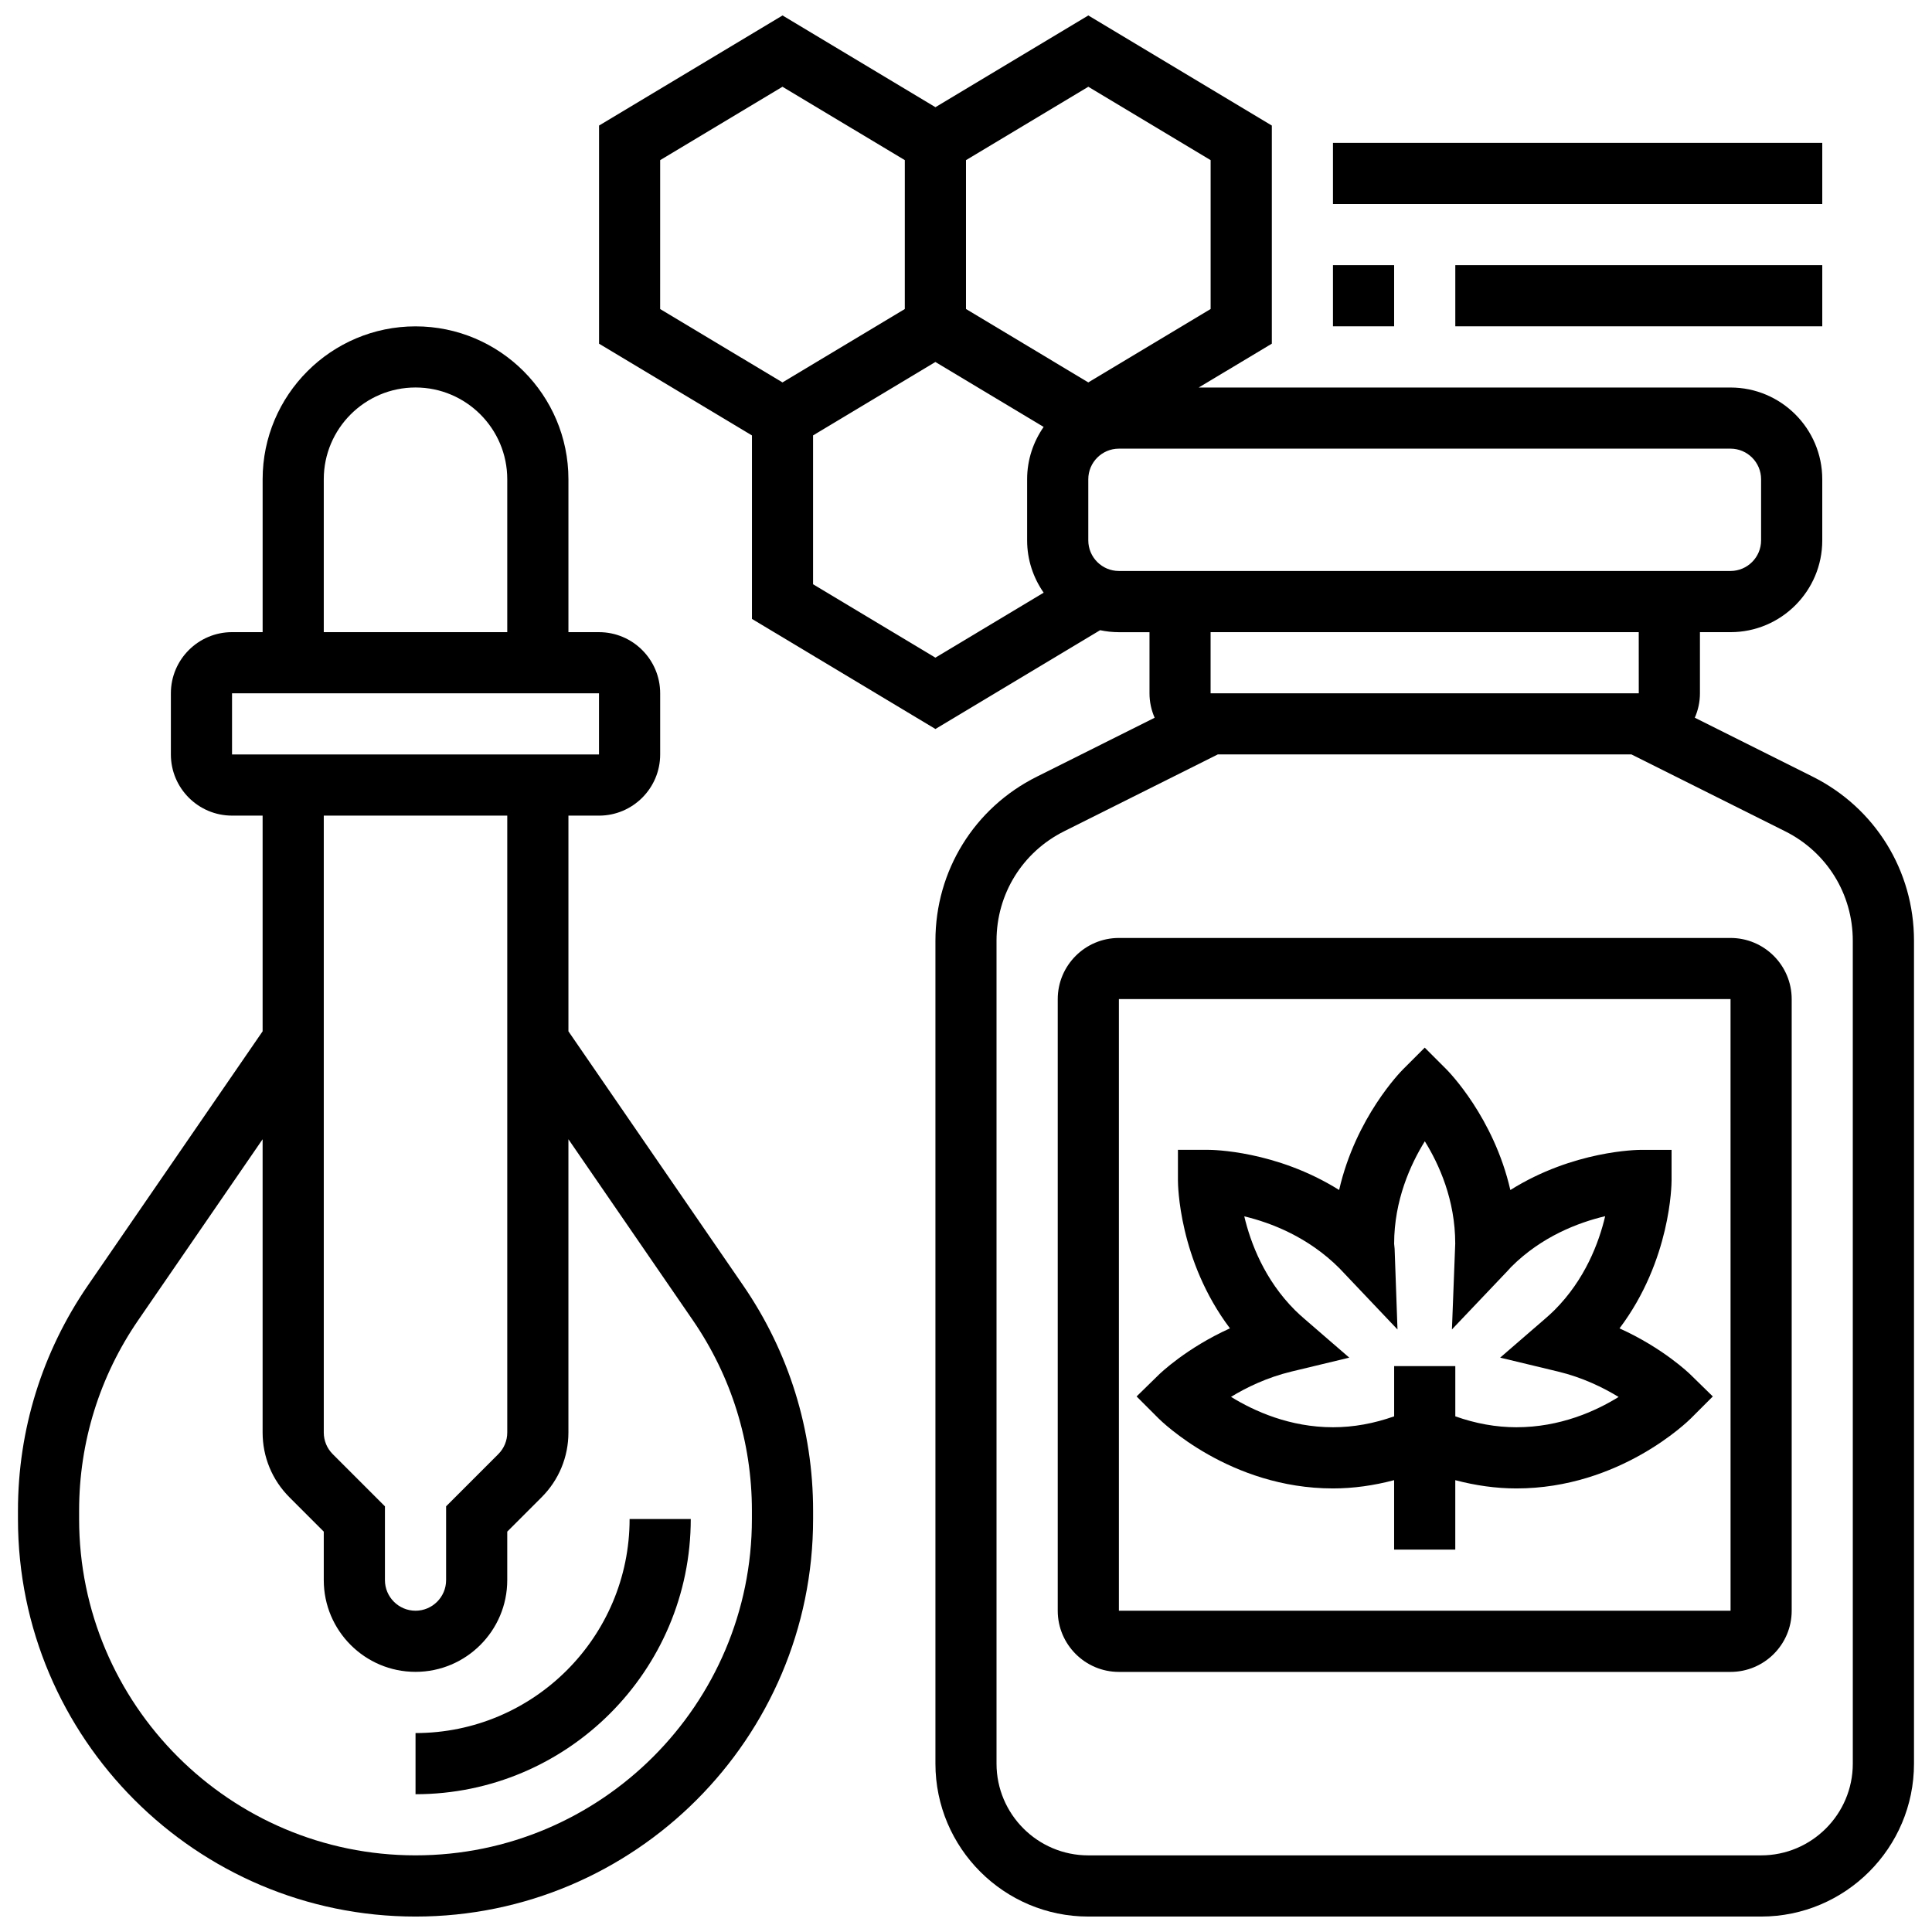 <?xml version="1.0" encoding="UTF-8"?>
<!-- Uploaded to: SVG Repo, www.svgrepo.com, Generator: SVG Repo Mixer Tools -->
<svg width="800px" height="800px" version="1.1" viewBox="144 144 512 512" xmlns="http://www.w3.org/2000/svg">
 <defs>
  <clipPath id="b">
   <path d="m148.09 230h211.91v421.9h-211.91z"/>
  </clipPath>
  <clipPath id="a">
   <path d="m302 148.09h349.9v503.81h-349.9z"/>
  </clipPath>
 </defs>
 <path d="m254.12 603.28v16.207c40.215 0 72.938-32.727 72.938-72.938h-16.207c0 31.285-25.449 56.73-56.73 56.73z"/>
 <g clip-path="url(#b)">
  <path d="m294.64 417.31v-57.16h8.105c8.938 0 16.207-7.269 16.207-16.207v-16.207c0-8.938-7.269-16.207-16.207-16.207h-8.105v-40.52c0-22.344-18.18-40.52-40.52-40.52-22.344 0-40.52 18.18-40.52 40.52v40.52l-8.109-0.004c-8.938 0-16.207 7.269-16.207 16.207v16.207c0 8.938 7.269 16.207 16.207 16.207h8.105v57.16l-46.301 67.34c-12.125 17.645-18.535 38.289-18.535 59.691v2.211c0 58.09 47.266 105.36 105.36 105.36s105.36-47.266 105.36-105.36v-2.211c0-21.402-6.41-42.043-18.535-59.688zm-62.461 112.05c-1.531-1.531-2.375-3.574-2.375-5.738v-163.47h48.625v163.47c0 2.164-0.844 4.207-2.375 5.738l-13.832 13.832v19.562c0 4.465-3.641 8.105-8.105 8.105s-8.105-3.641-8.105-8.105v-19.562zm-2.375-258.36c0-13.406 10.91-24.312 24.312-24.312 13.406 0 24.312 10.91 24.312 24.312v40.52h-48.625zm-24.312 56.73h97.25v16.207h-97.25zm137.77 218.81c0 49.152-39.996 89.148-89.148 89.148s-89.148-39.996-89.148-89.148v-2.211c0-18.113 5.422-35.578 15.691-50.504l32.938-47.914v77.703c0 6.492 2.527 12.602 7.125 17.195l9.082 9.086v12.852c0 13.406 10.91 24.312 24.312 24.312 13.406 0 24.312-10.91 24.312-24.312v-12.852l9.086-9.086c4.594-4.586 7.125-10.695 7.125-17.195v-77.703l32.938 47.914c10.266 14.926 15.688 32.391 15.688 50.504z"/>
 </g>
 <path d="m573.19 496.03c13.613-18.055 13.793-38.242 13.793-39.199v-8.105h-8.105c-0.875 0-17.895 0.152-34.621 10.641-4.41-19.246-16.34-31.379-16.953-31.996l-5.738-5.738-5.731 5.731c-0.617 0.617-12.547 12.746-16.953 31.996-16.734-10.488-33.746-10.641-34.613-10.641h-8.105v8.105c0 0.957 0.172 21.145 13.785 39.199-11.531 5.219-18.504 11.945-18.883 12.32l-5.859 5.731 5.793 5.793c0.762 0.762 18.898 18.582 46.25 18.582 5.438 0 10.852-0.777 16.207-2.195v18.406h16.207v-18.398c5.356 1.41 10.77 2.188 16.207 2.188 27.352 0 45.488-17.82 46.25-18.582l5.793-5.793-5.859-5.731c-0.371-0.375-7.332-7.102-18.863-12.312zm-27.312 26.207c-5.414 0-10.852-0.988-16.207-2.894v-13.316h-16.207v13.316c-5.363 1.906-10.793 2.894-16.207 2.894-11.41 0-20.867-4.254-27.027-8.055 4.059-2.473 9.531-5.144 16.008-6.703l15.332-3.688-11.922-10.316c-0.836-0.723-1.652-1.457-2.465-2.262-8.098-8.098-11.766-17.828-13.438-24.871 7.09 1.703 16.93 5.461 25.23 13.777l15.375 16.207-0.762-21.379-0.129-1.336c0-11.484 4.32-21 8.129-27.156 3.793 6.109 8.07 15.559 8.062 27.117l-0.875 22.742 14.734-15.504 0.973-1.062c8.105-8.105 17.855-11.777 24.906-13.445-1.668 7.051-5.34 16.801-13.445 24.906-0.801 0.801-1.629 1.539-2.465 2.262l-11.922 10.316 15.332 3.688c6.5 1.562 11.984 4.246 16.055 6.734-6.109 3.789-15.543 8.027-27.066 8.027z"/>
 <path d="m602.61 392.57h-162.09c-8.938 0-16.207 7.269-16.207 16.207v162.09c0 8.938 7.269 16.207 16.207 16.207h162.09c8.938 0 16.207-7.269 16.207-16.207v-162.09c0-8.938-7.269-16.207-16.207-16.207zm-162.09 178.29v-162.09h162.09l0.008 162.09z"/>
 <g clip-path="url(#a)">
  <path d="m624.35 349.81-31.211-15.609c0.871-1.984 1.363-4.164 1.363-6.465v-16.207h8.105c13.406 0 24.312-10.91 24.312-24.312v-16.207c0-13.406-10.91-24.312-24.312-24.312l-140.93-0.004 19.371-11.621v-57.801l-48.629-29.176-40.52 24.312-40.52-24.312-48.625 29.176v57.809l40.52 24.312v48.625l48.625 29.176 43.641-26.184c1.613 0.34 3.273 0.527 4.984 0.527h8.105v16.207c0 2.301 0.496 4.481 1.363 6.469l-31.211 15.609c-16.582 8.27-26.883 24.934-26.883 43.477v218.09c0 22.344 18.18 40.52 40.52 40.52h178.29c22.344 0 40.52-18.18 40.52-40.52v-218.09c0.004-18.543-10.297-35.207-26.879-43.488zm-159.52-163.37v39.453l-32.418 19.449-32.414-19.453v-39.449l32.418-19.449zm-145.88 0 32.418-19.449 32.418 19.449-0.004 39.453-16.207 9.727-16.211 9.723-32.418-19.449zm40.52 112.39v-39.445l32.414-19.453 24.281 14.562 4.41 2.648c-2.738 3.938-4.375 8.703-4.375 13.859v16.207c0 5.156 1.637 9.918 4.383 13.859l-28.695 17.215zm81.043-3.516c-4.465 0-8.105-3.641-8.105-8.105v-16.207c0-4.465 3.641-8.105 8.105-8.105h162.09c4.465 0 8.105 3.641 8.105 8.105v16.207c0 4.465-3.641 8.105-8.105 8.105zm137.77 16.207 0.008 16.207-113.47 0.004v-16.207zm56.73 299.86c0 13.406-10.91 24.312-24.312 24.312h-178.3c-13.406 0-24.312-10.91-24.312-24.312v-218.09c0-12.359 6.863-23.469 17.918-28.996l40.723-20.367h109.62l40.723 20.367c11.066 5.527 17.934 16.637 17.934 28.996z"/>
 </g>
 <path d="m497.25 214.27h16.207v16.207h-16.207z"/>
 <path d="m529.67 214.27h97.25v16.207h-97.25z"/>
 <path d="m497.25 181.86h129.67v16.207h-129.67z"/>
</svg>